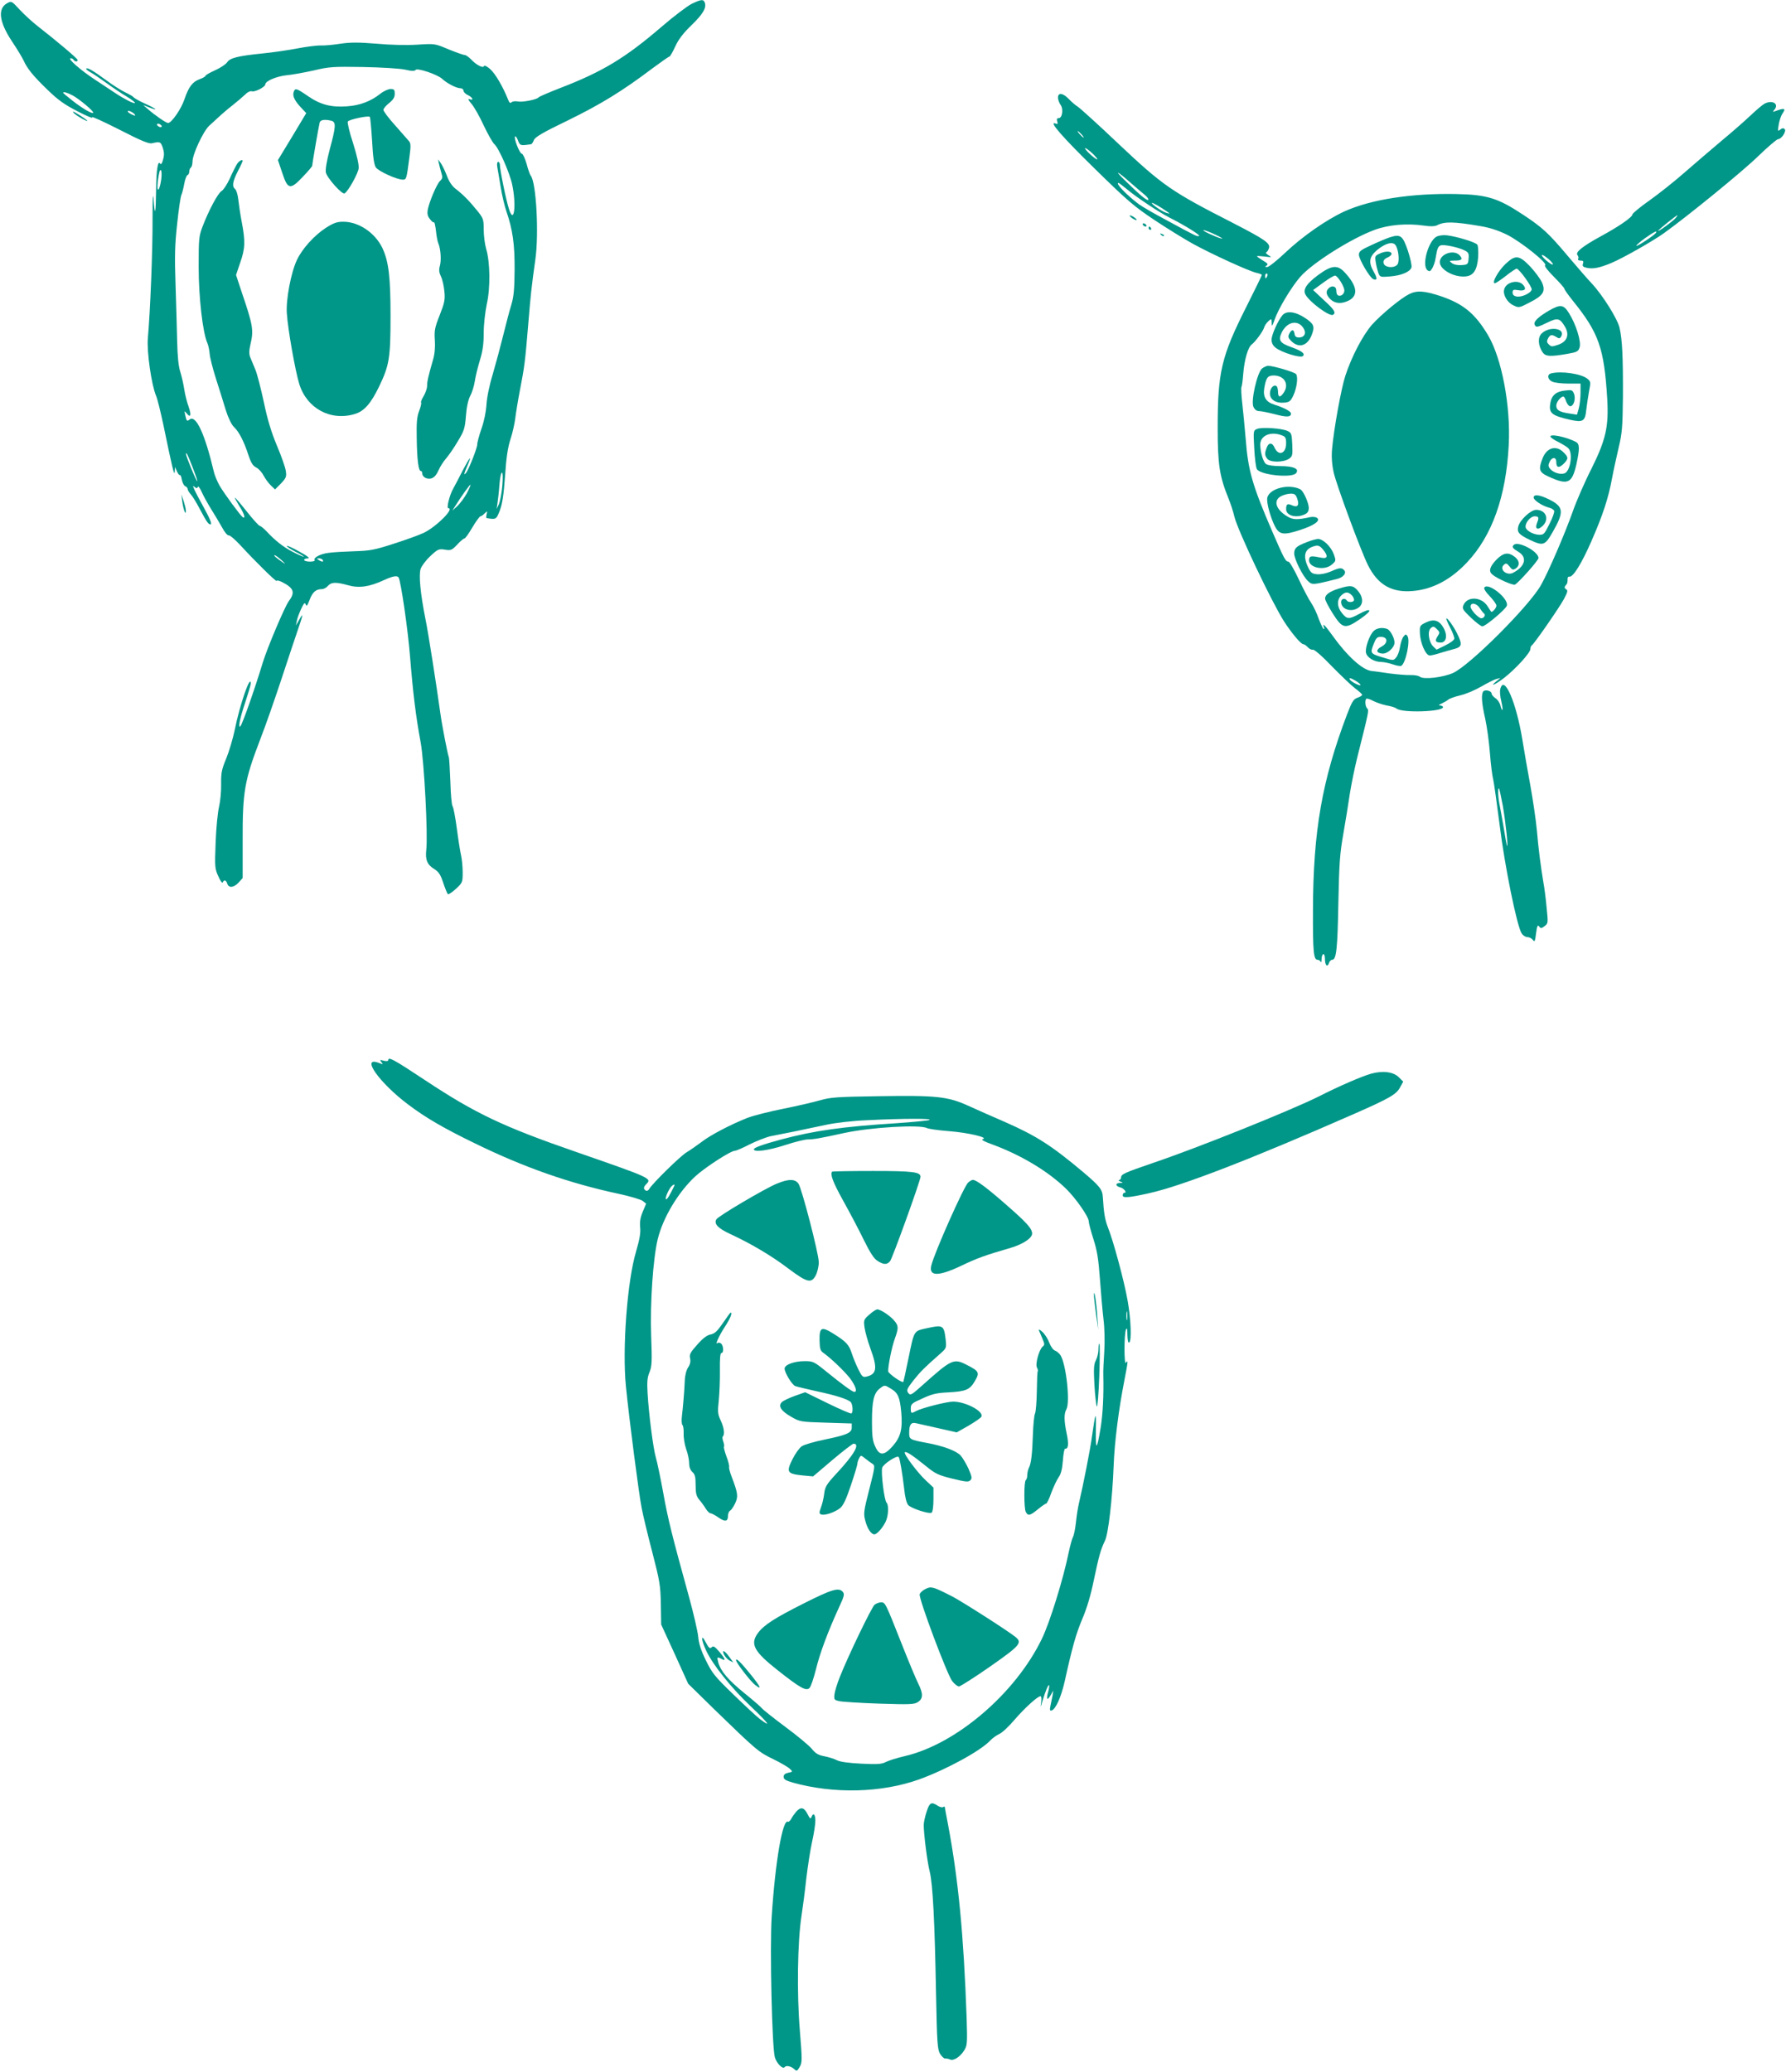 <?xml version="1.0" standalone="no"?>
<!DOCTYPE svg PUBLIC "-//W3C//DTD SVG 20010904//EN"
 "http://www.w3.org/TR/2001/REC-SVG-20010904/DTD/svg10.dtd">
<svg version="1.0" xmlns="http://www.w3.org/2000/svg"
 width="1104pt" height="1280pt" viewBox="0 0 1104 1280"
 preserveAspectRatio="xMidYMid meet">
<g transform="translate(0,1280) scale(0.1,-0.1)"
fill="#009688" stroke="none">
<path d="M4275 12776 c-27 -14 -111 -77 -185 -141 -226 -194 -365 -278 -630
-380 -69 -27 -127 -52 -130 -56 -9 -14 -100 -32 -129 -26 -15 3 -33 1 -39 -5
-8 -8 -14 -3 -22 18 -30 76 -78 159 -110 187 -19 17 -36 25 -38 19 -5 -16 -49
7 -81 42 -14 14 -31 26 -38 26 -8 0 -53 16 -100 35 -85 36 -86 36 -193 29 -64
-4 -167 -2 -252 6 -113 9 -160 9 -223 0 -44 -7 -98 -12 -121 -11 -22 1 -87 -7
-145 -18 -57 -11 -153 -25 -214 -31 -157 -16 -203 -28 -221 -55 -8 -12 -42
-35 -74 -49 -33 -15 -60 -30 -60 -35 0 -4 -16 -13 -35 -20 -45 -16 -69 -48
-95 -125 -20 -60 -80 -146 -101 -146 -12 0 -79 46 -124 85 l-30 26 38 -15 c62
-25 42 -7 -27 24 -36 16 -67 34 -70 39 -3 5 -26 18 -51 30 -25 12 -78 45 -118
75 -82 60 -116 80 -124 72 -3 -3 9 -13 27 -23 18 -10 62 -40 98 -66 37 -27 93
-65 126 -84 33 -20 55 -38 50 -40 -10 -3 -64 24 -120 61 -16 11 -72 48 -124
82 -92 60 -176 134 -153 134 7 0 15 -4 18 -10 8 -12 25 -13 25 -1 0 9 -131
119 -249 211 -32 25 -81 70 -109 100 -50 54 -51 55 -78 40 -60 -33 -49 -116
29 -234 31 -46 63 -99 72 -118 24 -53 60 -97 149 -183 65 -63 104 -91 186
-133 57 -30 98 -46 90 -37 -7 9 67 -25 166 -75 136 -70 185 -90 204 -85 49 11
53 10 66 -27 9 -27 10 -47 2 -74 -6 -24 -13 -33 -18 -25 -14 23 -24 -40 -25
-159 -2 -150 -7 -176 -15 -70 -5 60 -7 25 -7 -115 1 -188 -14 -567 -29 -735
-7 -84 22 -287 51 -356 9 -21 29 -104 46 -184 52 -252 67 -317 69 -285 l2 30
12 -28 c7 -15 15 -25 18 -22 3 3 9 -10 12 -29 4 -19 13 -37 21 -40 8 -3 15
-11 15 -18 0 -6 9 -21 19 -32 11 -12 36 -52 56 -91 41 -77 53 -95 66 -95 12 0
-4 37 -48 117 -21 37 -44 81 -51 97 -11 26 -11 28 1 17 12 -9 16 -9 20 1 2 7
13 -7 24 -32 11 -25 38 -73 59 -107 21 -33 51 -84 67 -112 15 -29 33 -50 41
-49 7 2 40 -26 73 -62 90 -98 223 -229 223 -219 0 5 15 2 33 -7 73 -37 83 -64
43 -117 -25 -33 -134 -290 -162 -382 -52 -171 -126 -380 -138 -392 -16 -16 -3
50 29 144 19 58 35 111 35 119 0 65 -68 -130 -99 -286 -11 -52 -34 -131 -52
-175 -29 -70 -33 -90 -32 -160 1 -43 -5 -106 -13 -140 -8 -33 -18 -132 -21
-220 -6 -152 -5 -163 17 -210 12 -28 24 -44 27 -37 7 18 21 15 28 -8 9 -28 40
-25 70 7 l25 28 0 226 c-1 309 11 376 109 632 33 84 91 251 131 372 40 121 85
257 101 303 34 98 35 110 8 62 l-20 -35 6 30 c3 17 16 50 27 74 17 36 23 41
28 26 5 -14 10 -7 24 29 18 48 39 66 75 66 12 0 29 9 38 20 21 24 49 25 125 4
68 -19 131 -10 222 32 52 24 81 30 90 16 14 -23 58 -324 71 -492 18 -224 36
-369 65 -525 22 -117 46 -576 35 -666 -7 -61 6 -92 49 -118 28 -18 39 -34 56
-86 12 -36 25 -67 29 -70 5 -2 27 13 50 34 40 37 41 40 41 102 0 35 -5 82 -10
104 -5 22 -17 96 -26 165 -9 69 -21 131 -26 138 -6 6 -12 74 -14 150 -3 75 -7
143 -9 151 -9 25 -44 206 -54 281 -24 172 -72 482 -91 575 -32 161 -42 272
-30 310 6 18 33 54 60 79 46 43 52 46 90 40 37 -6 43 -4 77 32 20 22 40 38 44
37 4 -1 26 29 48 67 23 39 46 70 51 70 5 0 16 8 26 18 17 16 17 16 12 -5 -3
-13 -3 -24 0 -24 59 -10 60 -9 82 48 15 40 24 99 32 212 7 112 17 176 33 226
13 39 26 97 30 130 4 33 17 114 30 180 27 139 31 169 51 410 14 171 20 228 43
390 23 159 6 477 -28 519 -5 6 -17 39 -26 74 -10 34 -23 62 -29 62 -14 0 -52
98 -42 107 3 4 12 -8 18 -25 12 -32 15 -33 81 -23 4 0 12 12 17 25 7 19 54 47
212 123 202 99 336 181 520 320 54 40 101 73 105 73 5 0 21 28 37 63 20 44 50
83 102 133 70 68 93 107 80 139 -8 21 -23 19 -81 -9z m-1772 -406 c42 -10 61
-10 66 -2 9 14 133 -27 164 -55 30 -28 88 -58 112 -58 11 0 20 -7 20 -15 0 -8
12 -21 28 -28 29 -14 38 -36 10 -25 -13 5 -9 -4 11 -28 16 -18 51 -79 76 -134
26 -55 56 -107 65 -115 27 -22 95 -176 111 -250 27 -128 12 -250 -19 -154 -18
53 -57 245 -57 275 0 10 -5 19 -10 19 -7 0 -9 -13 -6 -32 3 -18 13 -74 21
-124 8 -50 24 -117 35 -149 39 -113 52 -204 51 -362 -1 -119 -5 -165 -20 -215
-11 -35 -33 -119 -50 -188 -17 -69 -46 -177 -65 -242 -21 -68 -37 -147 -39
-190 -3 -43 -15 -103 -31 -147 -14 -41 -26 -84 -26 -97 0 -23 -55 -162 -71
-178 -14 -15 -11 -2 11 48 30 71 15 54 -30 -31 -22 -43 -48 -94 -59 -113 -23
-41 -42 -120 -30 -120 41 0 -72 -113 -151 -152 -30 -14 -115 -45 -188 -68
-117 -38 -145 -43 -245 -46 -61 -2 -132 -6 -157 -10 -50 -6 -94 -30 -85 -44 4
-6 -9 -10 -29 -10 -20 0 -36 5 -36 10 0 6 10 10 23 10 15 0 -1 14 -51 41 -40
23 -76 39 -79 36 -3 -3 21 -19 53 -36 33 -16 55 -30 51 -31 -4 0 -34 13 -65
29 -59 30 -111 70 -165 129 -17 17 -35 32 -41 33 -6 0 -42 40 -81 89 -38 48
-71 87 -73 85 -2 -1 11 -24 27 -51 30 -46 41 -81 22 -70 -14 9 -115 146 -144
196 -14 25 -30 63 -35 85 -55 233 -111 355 -150 323 -16 -13 -19 -10 -27 27
-6 28 -6 29 9 11 25 -31 30 -11 12 41 -10 26 -22 75 -27 107 -5 33 -16 82 -25
110 -11 34 -17 97 -19 191 -2 77 -6 235 -10 351 -6 169 -4 244 10 370 9 88 21
168 26 179 5 11 13 42 18 70 5 27 14 51 20 53 6 2 11 12 11 22 0 10 5 22 10
25 5 3 10 20 10 37 0 45 67 188 103 221 18 16 50 46 72 66 22 20 58 50 79 66
22 17 52 43 68 58 18 18 34 26 45 23 19 -6 83 27 83 43 0 20 68 49 130 56 36
3 112 17 170 30 96 23 122 24 305 21 110 -2 226 -9 258 -16z m-2055 -159 c40
-21 136 -101 128 -108 -7 -8 -68 28 -128 75 -32 25 -58 47 -58 48 0 9 23 3 58
-15z m387 -121 c4 -6 -5 -5 -19 2 -14 6 -26 15 -26 20 0 10 36 -7 45 -22z
m165 -71 c0 -4 -7 -6 -15 -3 -8 4 -15 10 -15 15 0 4 7 6 15 3 8 -4 15 -10 15
-15z m-4 -332 c-11 -71 -28 -81 -21 -12 4 33 10 64 13 70 10 16 14 -15 8 -58z
m193 -1770 c17 -43 31 -83 31 -90 -1 -14 -70 152 -70 167 0 17 8 2 39 -77z
m1916 -119 c-4 -46 -14 -96 -21 -113 l-14 -30 5 35 c3 19 9 70 12 113 3 42 10
77 16 77 5 0 6 -32 2 -82z m-220 -47 c-15 -27 -41 -62 -58 -78 l-31 -28 19 30
c34 55 90 133 93 130 2 -2 -8 -26 -23 -54z m-1145 -412 c36 -32 26 -28 -24 9
-16 12 -25 22 -19 22 5 0 24 -14 43 -31z m255 1 c8 -13 -5 -13 -25 0 -13 8
-13 10 2 10 9 0 20 -4 23 -10z"/>
<path d="M1815 12230 c-8 -24 8 -55 48 -97 l30 -32 -87 -145 -88 -145 27 -80
c34 -103 49 -106 128 -22 32 33 57 63 57 67 0 13 41 249 46 267 5 17 31 21 72
11 30 -8 29 -34 -9 -174 -19 -72 -28 -125 -25 -145 7 -34 101 -139 116 -130
23 14 83 122 87 155 2 23 -10 77 -35 157 -22 66 -36 126 -32 132 7 13 127 38
136 29 3 -3 9 -70 14 -147 5 -99 12 -148 23 -165 16 -24 130 -76 167 -76 22 0
23 3 40 133 10 74 10 91 -2 105 -8 9 -47 53 -86 98 -40 44 -72 87 -72 95 0 8
16 27 35 42 26 21 35 36 35 57 0 26 -4 30 -26 30 -14 0 -43 -13 -64 -30 -58
-46 -127 -72 -206 -77 -97 -7 -163 10 -240 63 -73 50 -80 52 -89 24z"/>
<path d="M1466 11788 c-8 -13 -29 -53 -45 -90 -17 -37 -40 -72 -51 -78 -22
-12 -79 -118 -118 -220 -23 -61 -24 -77 -24 -250 0 -185 25 -406 54 -470 6
-14 12 -43 14 -65 1 -22 19 -92 39 -155 20 -63 48 -151 61 -195 15 -47 35 -89
50 -103 31 -29 62 -89 89 -172 16 -49 28 -68 48 -78 15 -7 36 -30 46 -50 11
-20 31 -48 45 -61 l26 -25 37 37 c31 33 35 42 30 75 -2 21 -27 92 -55 158 -35
84 -59 162 -81 269 -18 83 -41 173 -52 200 -12 28 -26 62 -32 77 -8 20 -8 41
1 80 21 88 16 118 -55 326 l-34 103 26 77 c31 88 32 132 9 252 -9 47 -18 109
-21 137 -3 29 -12 58 -19 64 -21 17 -17 46 16 111 17 32 30 61 30 63 0 13 -21
2 -34 -17z"/>
<path d="M2713 11790 c3 -14 10 -40 15 -58 9 -27 8 -35 -8 -50 -20 -19 -66
-127 -76 -178 -4 -25 -1 -40 14 -58 10 -14 22 -23 25 -20 3 3 8 -21 12 -53 3
-32 10 -67 15 -78 14 -33 19 -104 9 -138 -7 -24 -5 -41 7 -66 9 -18 18 -60 21
-92 5 -50 1 -70 -29 -146 -31 -78 -34 -96 -30 -155 3 -43 -1 -86 -11 -120 -30
-103 -37 -136 -37 -163 0 -15 -10 -43 -21 -62 -12 -19 -19 -37 -16 -40 3 -3
-2 -26 -12 -52 -14 -37 -17 -71 -15 -171 2 -133 11 -200 25 -200 5 0 9 -6 9
-14 0 -23 28 -39 56 -32 17 5 31 20 44 49 10 23 31 56 47 74 15 17 48 64 72
105 40 66 45 81 51 158 4 56 14 99 27 125 12 22 24 63 28 90 4 28 18 85 31
128 18 58 24 102 24 170 0 53 9 129 19 178 23 100 21 259 -4 342 -8 28 -15 81
-15 118 0 63 -2 70 -39 116 -50 62 -89 101 -133 135 -23 17 -42 45 -56 83 -12
31 -29 66 -38 78 l-16 22 5 -25z"/>
<path d="M2014 11392 c-71 -46 -146 -129 -178 -197 -37 -77 -69 -246 -63 -330
6 -98 52 -357 77 -438 47 -151 194 -230 343 -185 58 17 100 65 151 171 62 129
70 175 70 432 0 242 -11 338 -50 422 -45 94 -145 162 -240 163 -42 0 -61 -7
-110 -38z"/>
<path d="M6540 12197 c0 -12 7 -33 16 -45 19 -27 10 -82 -12 -82 -11 0 -13 -6
-9 -20 5 -16 3 -19 -11 -13 -45 17 44 -85 251 -287 194 -190 237 -227 365
-312 80 -53 186 -118 235 -145 119 -65 351 -171 393 -179 17 -4 32 -9 32 -13
0 -3 -44 -94 -98 -201 -152 -302 -175 -400 -175 -740 0 -230 11 -302 67 -440
13 -31 29 -81 36 -111 20 -85 230 -527 307 -648 46 -71 104 -141 119 -141 6 0
19 -9 28 -19 10 -11 24 -17 31 -15 8 3 57 -39 118 -103 58 -59 123 -121 146
-138 22 -16 41 -34 41 -38 0 -4 -13 -13 -29 -18 -25 -9 -34 -24 -64 -102 -155
-408 -210 -723 -211 -1212 -1 -255 4 -305 28 -305 8 0 17 -6 19 -12 3 -7 6 -1
6 14 1 41 21 45 21 4 0 -40 15 -56 25 -26 3 11 13 20 20 20 26 0 33 71 38 355
5 240 9 301 31 425 14 80 32 191 40 247 9 56 29 155 45 220 73 291 74 294 62
306 -12 12 -15 50 -5 60 3 3 23 -3 43 -14 20 -10 58 -23 84 -28 26 -4 53 -13
60 -19 34 -28 287 -20 287 9 0 5 -8 9 -17 10 -13 0 -10 4 8 12 14 7 33 17 41
24 8 7 42 19 75 27 33 7 91 32 129 54 38 22 80 43 94 47 l25 6 -25 -20 c-47
-39 -7 -21 47 20 72 56 163 156 163 179 0 10 4 20 8 22 12 5 165 225 199 286
23 44 26 54 14 61 -11 7 -12 13 -4 23 12 13 13 18 13 43 0 8 5 14 11 12 23 -4
76 82 136 219 71 162 105 266 128 390 9 49 28 134 41 190 21 88 24 126 26 315
1 241 -4 351 -21 424 -13 56 -106 204 -173 275 -24 25 -88 99 -144 165 -121
144 -158 178 -277 257 -157 104 -224 125 -412 129 -279 6 -530 -33 -694 -107
-112 -51 -263 -157 -367 -256 -51 -48 -101 -88 -111 -88 -15 0 -15 2 -4 9 12
8 7 14 -22 31 -20 12 -37 24 -37 27 0 2 21 1 48 -2 44 -6 45 -5 23 8 -13 8
-19 16 -14 18 6 2 13 14 17 26 9 30 -24 53 -224 156 -382 195 -432 230 -709
491 -122 116 -234 217 -249 227 -15 9 -40 31 -56 48 -36 37 -66 41 -66 8z
m145 -227 c10 -11 16 -20 13 -20 -3 0 -13 9 -23 20 -10 11 -16 20 -13 20 3 0
13 -9 23 -20z m80 -130 c21 -23 24 -29 10 -22 -11 6 -33 25 -50 42 -21 23 -24
29 -10 22 11 -6 34 -25 50 -42z m220 -166 c33 -29 74 -64 90 -77 17 -14 27
-28 23 -32 -7 -7 -49 27 -143 119 -71 69 -54 64 30 -10z m-23 -40 c61 -52 203
-146 268 -179 95 -48 193 -109 182 -113 -13 -4 -12 -5 -202 98 -74 39 -151 84
-170 98 -76 57 -148 132 -126 132 2 0 24 -16 48 -36z m253 -142 c19 -13 19
-14 -5 -7 -25 7 -90 51 -90 61 0 6 57 -27 95 -54z m1930 -88 c63 -10 114 -27
170 -54 86 -43 255 -178 236 -189 -6 -4 15 -32 54 -71 36 -36 65 -69 65 -74 0
-5 24 -39 53 -75 160 -198 193 -292 212 -606 10 -170 -9 -253 -97 -430 -42
-82 -94 -202 -116 -265 -50 -141 -149 -370 -196 -454 -72 -129 -439 -496 -544
-544 -63 -28 -183 -42 -206 -23 -7 6 -33 11 -57 10 -24 -1 -82 4 -129 10 -47
7 -97 14 -111 15 -57 6 -152 92 -246 224 -44 61 -61 77 -49 46 3 -8 2 -13 -3
-10 -4 3 -18 32 -30 64 -11 33 -32 76 -46 97 -14 20 -49 86 -77 146 -28 60
-57 109 -64 109 -17 0 -26 16 -97 180 -126 291 -152 382 -167 579 -6 69 -15
168 -21 218 -6 51 -8 97 -5 102 3 5 8 42 11 82 7 86 29 164 53 181 23 18 68
79 76 104 3 12 15 29 26 39 19 18 20 17 21 -11 0 -25 3 -21 18 21 22 66 104
202 158 264 75 86 316 238 461 291 87 32 199 41 305 26 39 -6 65 -5 80 2 46
24 102 23 262 -4z m-1630 -55 c33 -16 49 -26 35 -23 -37 10 -127 52 -110 52 8
0 42 -13 75 -29z m2084 -180 c2 -8 -10 -3 -29 12 -19 14 -36 32 -39 40 -2 8
10 3 29 -12 19 -14 36 -32 39 -40z m-1765 -74 c-4 -8 -8 -15 -10 -15 -2 0 -4
7 -4 15 0 8 4 15 10 15 5 0 7 -7 4 -15z m547 -2502 c16 -10 29 -21 29 -25 0
-10 -56 18 -65 32 -9 15 3 12 36 -7z"/>
<path d="M8595 11335 c-22 -7 -75 -29 -117 -49 -66 -30 -78 -39 -78 -60 0 -28
68 -143 89 -151 25 -10 26 6 3 45 -34 60 -29 92 19 134 50 42 97 56 115 32 18
-25 26 -94 14 -117 -16 -29 -84 -24 -88 7 -2 14 5 24 23 32 55 25 17 52 -40
28 -36 -16 -37 -17 -31 -55 3 -22 11 -52 16 -67 10 -26 12 -27 73 -22 70 6
123 28 132 56 3 11 -7 56 -22 102 -32 94 -45 104 -108 85z"/>
<path d="M8880 11338 c-51 -27 -93 -177 -57 -207 13 -10 18 -9 30 11 8 13 18
41 21 63 10 60 15 73 32 79 19 7 110 -12 147 -31 24 -12 28 -19 25 -51 -3 -35
-5 -37 -43 -40 -24 -2 -48 3 -60 12 -19 15 -18 15 16 16 45 0 53 8 32 32 -35
39 -123 10 -123 -42 0 -46 89 -95 159 -88 49 4 72 40 78 119 2 35 0 70 -5 77
-10 15 -124 50 -187 58 -23 3 -51 -1 -65 -8z"/>
<path d="M9305 11168 c-44 -42 -86 -118 -65 -118 6 0 36 20 68 45 31 25 62 45
67 45 16 -1 96 -112 93 -129 -4 -22 -63 -49 -93 -43 -17 3 -25 11 -25 24 0 18
5 20 35 15 41 -7 54 7 29 34 -31 34 -105 16 -116 -29 -9 -33 19 -81 56 -98 34
-17 36 -17 101 17 85 43 101 69 76 125 -10 21 -42 65 -72 97 -69 72 -92 74
-154 15z"/>
<path d="M8147 11100 c-70 -52 -94 -88 -78 -119 26 -48 150 -139 171 -126 20
12 9 31 -57 91 l-66 62 63 46 c35 26 68 45 74 43 18 -6 56 -68 56 -92 0 -23
-24 -40 -41 -29 -5 3 -9 16 -9 30 0 26 -27 33 -48 12 -19 -19 -14 -42 13 -68
29 -27 69 -29 114 -6 58 31 50 89 -24 170 -47 52 -82 49 -168 -14z"/>
<path d="M8709 10982 c-53 -27 -170 -124 -228 -188 -57 -65 -127 -199 -165
-316 -26 -80 -71 -329 -82 -453 -4 -47 -1 -94 10 -144 16 -74 167 -482 212
-573 57 -113 134 -163 249 -161 132 3 254 62 363 178 155 164 242 408 258 725
13 242 -43 536 -128 679 -79 133 -153 194 -292 241 -103 34 -148 37 -197 12z"/>
<path d="M9575 10881 c-65 -38 -96 -67 -89 -86 8 -20 15 -19 79 12 63 31 77
28 109 -26 29 -50 13 -92 -42 -111 -38 -13 -44 -13 -58 2 -13 12 -14 20 -5 37
13 24 23 26 51 9 17 -11 22 -10 29 1 33 52 -71 69 -120 20 -24 -24 -22 -73 6
-115 18 -27 47 -29 155 -10 57 10 66 14 74 39 12 34 -22 144 -66 213 -33 53
-53 55 -123 15z"/>
<path d="M7928 10853 c-28 -32 -68 -122 -68 -152 0 -20 8 -36 26 -50 37 -29
154 -65 168 -51 15 15 -6 31 -71 55 -71 25 -83 42 -61 89 33 69 100 83 135 29
20 -31 7 -58 -28 -58 -17 0 -25 6 -27 23 -4 28 -18 28 -32 1 -9 -17 -8 -25 7
-41 46 -51 101 -39 129 27 23 57 18 72 -38 110 -60 40 -115 47 -140 18z"/>
<path d="M7801 10523 c-30 -26 -70 -201 -53 -237 8 -17 20 -26 35 -26 13 0 56
-9 96 -19 75 -20 101 -19 101 4 0 13 -40 35 -103 55 -52 16 -71 48 -62 102 11
64 21 78 58 78 67 0 98 -55 61 -108 -21 -30 -34 -28 -34 7 0 17 -5 33 -10 36
-18 11 -40 -15 -40 -46 0 -38 36 -61 87 -57 33 3 40 8 57 43 22 46 31 114 18
133 -9 13 -139 51 -173 52 -9 0 -26 -8 -38 -17z"/>
<path d="M9588 10493 c-27 -7 -22 -38 7 -51 14 -7 59 -12 100 -12 l75 0 0 -57
c0 -32 -5 -75 -11 -97 l-11 -38 -46 7 c-62 9 -82 21 -82 49 0 21 27 56 44 56
4 0 12 -13 17 -30 6 -16 17 -30 25 -30 22 0 35 45 24 76 -10 25 -14 26 -56 21
-54 -6 -81 -28 -90 -73 -12 -66 4 -81 123 -108 77 -17 91 -9 98 59 3 28 11 79
17 114 12 61 11 64 -10 81 -37 31 -163 49 -224 33z"/>
<path d="M7771 10150 c-24 -10 -24 -11 -18 -120 3 -59 10 -117 16 -128 20 -37
216 -57 242 -26 23 27 -14 44 -96 44 -42 0 -78 5 -89 13 -18 13 -35 71 -36
120 0 56 65 84 134 57 22 -8 26 -16 26 -49 0 -64 -47 -82 -72 -26 -14 32 -36
32 -48 -1 -13 -34 -13 -47 3 -68 17 -24 99 -24 134 -1 22 15 24 21 21 88 -3
66 -5 73 -29 84 -35 17 -159 25 -188 13z"/>
<path d="M9585 10100 c4 -6 25 -20 48 -31 23 -12 50 -28 60 -37 32 -28 15
-145 -23 -157 -26 -8 -66 4 -86 26 -14 16 -15 24 -6 44 15 33 42 33 42 1 0
-36 16 -40 45 -12 31 31 31 41 0 71 -45 46 -103 30 -129 -35 -28 -71 -23 -88
37 -115 118 -54 144 -43 171 75 21 95 21 127 -2 139 -61 33 -171 54 -157 31z"/>
<path d="M7934 9790 c-52 -8 -92 -33 -100 -64 -7 -28 18 -121 47 -178 27 -52
53 -56 154 -23 90 29 131 59 105 76 -8 5 -26 7 -40 4 -82 -18 -109 -17 -144 5
-71 43 -87 99 -36 125 16 8 42 15 59 15 24 0 31 -6 40 -32 14 -40 2 -56 -33
-40 -28 13 -36 7 -36 -24 0 -40 61 -57 115 -32 18 8 25 19 25 40 0 30 -32 102
-50 113 -24 15 -67 21 -106 15z"/>
<path d="M9480 9726 c0 -17 53 -51 93 -62 16 -3 31 -13 34 -20 3 -7 -10 -44
-29 -81 -32 -64 -35 -68 -66 -67 -38 2 -82 28 -82 50 0 28 32 64 56 64 26 0
29 -7 14 -44 -13 -35 6 -44 36 -15 43 41 20 99 -40 99 -34 0 -101 -63 -111
-103 -9 -35 4 -50 70 -82 85 -40 95 -36 143 48 71 124 68 156 -20 200 -59 30
-98 35 -98 13z"/>
<path d="M8077 9450 c-63 -24 -77 -37 -77 -70 0 -34 52 -139 85 -170 27 -25
27 -25 177 12 42 10 64 38 46 56 -16 16 -28 15 -82 -9 -28 -12 -62 -19 -84
-17 -32 3 -39 8 -56 43 -35 74 -21 116 43 132 19 5 30 0 48 -21 34 -40 31 -60
-9 -52 -65 13 -73 12 -76 -11 -7 -50 95 -73 142 -30 24 21 25 23 11 62 -17 47
-66 95 -98 95 -12 -1 -44 -9 -70 -20z"/>
<path d="M9357 9433 c-13 -12 -7 -21 28 -42 58 -34 43 -91 -32 -130 -40 -21
-89 23 -56 50 12 11 18 9 34 -11 15 -20 21 -23 36 -14 29 18 27 49 -3 73 -41
32 -71 27 -116 -19 -41 -44 -47 -70 -23 -90 31 -26 129 -69 140 -62 26 16 145
150 145 164 0 41 -127 108 -153 81z"/>
<path d="M8275 9163 c-56 -17 -85 -38 -84 -62 0 -9 21 -50 47 -91 61 -96 76
-99 172 -33 77 53 71 73 -10 29 -61 -33 -73 -33 -104 5 -31 37 -34 81 -6 109
24 24 43 25 64 4 9 -8 16 -22 16 -30 0 -16 -36 -19 -45 -4 -11 17 -35 11 -35
-9 0 -46 63 -67 108 -35 30 21 29 65 -4 103 -29 35 -46 37 -119 14z"/>
<path d="M9175 9169 c-4 -6 10 -29 34 -53 22 -23 41 -49 41 -58 0 -15 -27 -45
-33 -37 -2 2 -11 17 -21 32 -37 60 -124 65 -149 10 -10 -23 -7 -29 45 -79 31
-30 63 -54 71 -54 19 0 143 104 151 127 16 42 -117 149 -139 112z m-28 -126
c10 -16 22 -31 27 -34 11 -8 -1 -29 -17 -29 -18 0 -67 52 -67 72 0 28 37 22
57 -9z"/>
<path d="M8940 8977 c0 -4 11 -30 25 -57 14 -27 25 -56 25 -65 0 -9 -24 -27
-55 -42 l-55 -27 -21 20 c-28 29 -37 95 -14 114 14 11 19 11 37 -7 19 -19 19
-22 4 -45 -18 -28 -13 -38 20 -38 34 0 43 43 18 89 -26 48 -60 59 -110 35 -37
-18 -39 -21 -37 -65 2 -62 36 -139 61 -139 10 0 38 7 63 15 24 7 63 19 87 25
50 13 53 28 18 98 -24 48 -65 103 -66 89z"/>
<path d="M8491 8901 c-27 -27 -54 -106 -47 -135 7 -30 52 -56 94 -56 16 0 49
-7 72 -15 23 -8 47 -12 52 -9 28 18 57 157 38 184 -9 13 -12 13 -25 -4 -8 -10
-17 -39 -21 -63 -3 -24 -14 -53 -23 -64 -17 -21 -18 -21 -77 -3 -84 25 -85 27
-64 82 16 41 22 47 46 47 43 0 46 -38 4 -60 -36 -19 -35 -39 3 -43 32 -4 77
36 77 68 0 29 -26 76 -45 84 -30 11 -65 6 -84 -13z"/>
<path d="M10905 12158 c-11 -6 -50 -39 -87 -74 -36 -34 -117 -105 -180 -157
-62 -52 -162 -138 -223 -191 -60 -53 -158 -131 -217 -173 -60 -42 -108 -82
-108 -89 0 -16 -87 -76 -195 -134 -111 -61 -159 -98 -144 -116 6 -7 8 -18 4
-24 -3 -6 3 -10 15 -10 16 0 20 -4 15 -19 -5 -15 0 -21 25 -26 37 -8 78 0 150
30 70 29 258 136 325 184 148 106 484 380 581 474 61 59 117 107 125 107 22 1
53 50 41 62 -8 8 -16 7 -28 -3 -15 -12 -16 -10 -9 31 4 25 14 54 21 65 26 37
17 40 -46 17 -13 -5 -13 -3 -1 11 30 37 -16 62 -64 35z m-548 -706 c-21 -23
-107 -85 -107 -78 0 6 112 96 119 96 2 0 -3 -8 -12 -18z m-121 -91 c-9 -14
-116 -85 -121 -80 -2 3 21 24 53 47 55 39 79 51 68 33z"/>
<path d="M465 12094 c24 -19 75 -46 75 -41 0 6 -79 57 -87 57 -5 0 1 -8 12
-16z"/>
<path d="M6994 11455 c11 -8 24 -15 30 -15 5 0 1 7 -10 15 -10 8 -23 14 -29
14 -5 0 -1 -6 9 -14z"/>
<path d="M7065 11410 c3 -5 11 -10 16 -10 6 0 7 5 4 10 -3 6 -11 10 -16 10 -6
0 -7 -4 -4 -10z"/>
<path d="M7100 11390 c0 -5 5 -10 11 -10 5 0 7 5 4 10 -3 6 -8 10 -11 10 -2 0
-4 -4 -4 -10z"/>
<path d="M7177 11349 c7 -7 15 -10 18 -7 3 3 -2 9 -12 12 -14 6 -15 5 -6 -5z"/>
<path d="M1127 9700 c6 -49 23 -91 22 -55 0 11 -7 38 -14 60 l-14 40 6 -45z"/>
<path d="M9274 8543 c-4 -14 -1 -48 6 -75 6 -27 10 -51 7 -54 -3 -3 -8 9 -12
26 -4 17 -18 38 -31 46 -13 9 -24 22 -24 29 0 17 -42 27 -52 12 -13 -20 -9
-73 13 -169 11 -51 24 -147 29 -213 5 -66 14 -138 20 -160 5 -22 23 -150 40
-283 31 -252 107 -626 136 -669 8 -13 24 -23 36 -23 11 0 26 -8 33 -17 11 -15
14 -10 20 40 6 46 10 55 19 43 10 -14 14 -13 34 2 22 17 22 19 12 117 -5 55
-14 125 -20 155 -16 97 -30 202 -40 320 -6 63 -24 187 -40 275 -16 88 -39 217
-50 287 -38 231 -113 403 -136 311z m16 -724 c17 -100 35 -265 25 -244 -2 6
-11 53 -19 105 -9 52 -20 115 -25 140 -11 49 -14 117 -5 108 3 -3 13 -52 24
-109z"/>
<path d="M2400 6250 c0 -6 -11 -8 -27 -4 -25 7 -27 6 -15 -9 12 -14 10 -15
-17 -4 -114 43 4 -124 183 -258 106 -80 219 -146 411 -239 305 -149 585 -247
889 -312 70 -15 137 -35 149 -44 l21 -17 -21 -50 c-15 -36 -19 -63 -16 -96 4
-33 -3 -73 -25 -149 -55 -183 -86 -601 -63 -833 20 -201 80 -665 97 -750 8
-44 38 -168 66 -275 46 -178 51 -206 53 -321 l2 -126 84 -183 83 -183 160
-157 c260 -252 274 -265 366 -309 47 -23 93 -50 103 -60 18 -18 18 -18 -10
-24 -20 -4 -29 -12 -29 -25 0 -16 13 -23 57 -36 255 -71 549 -63 781 20 166
60 379 176 438 239 14 15 39 33 58 42 18 8 60 48 93 87 62 72 143 146 161 146
5 0 7 -17 4 -37 -5 -36 -5 -36 8 7 19 64 36 103 41 98 2 -2 0 -21 -6 -42 -13
-47 -6 -57 16 -19 l16 28 -5 -33 c-4 -17 -9 -46 -13 -63 -5 -25 -3 -31 8 -27
25 8 58 82 80 178 48 217 70 294 109 387 28 65 52 145 71 238 32 152 43 192
69 245 21 42 46 258 54 465 5 142 31 348 67 530 22 113 23 126 9 105 -12 -19
-12 176 0 205 6 15 9 6 9 -33 1 -33 5 -51 11 -47 16 10 11 144 -10 261 -21
119 -88 368 -122 452 -18 47 -25 87 -31 187 -3 46 -20 67 -119 151 -200 168
-291 226 -491 314 -73 31 -173 76 -224 99 -124 56 -196 64 -552 58 -254 -4
-294 -6 -361 -25 -41 -12 -145 -36 -230 -53 -85 -17 -184 -42 -220 -56 -106
-42 -232 -108 -285 -150 -28 -21 -68 -49 -90 -62 -40 -24 -210 -191 -231 -226
-6 -11 -15 -15 -22 -11 -16 10 -15 21 3 40 36 35 29 38 -429 197 -457 158
-627 239 -937 444 -195 129 -229 148 -229 125z m3345 -370 c-11 -4 -103 -13
-205 -20 -333 -21 -508 -46 -710 -100 -115 -31 -170 -51 -170 -61 0 -20 92 -7
193 26 58 19 121 35 141 35 36 0 75 7 226 40 163 35 466 53 510 30 10 -5 71
-14 137 -19 117 -9 248 -40 208 -49 -13 -3 6 -14 56 -32 178 -65 345 -165 457
-273 61 -59 142 -175 142 -203 0 -11 13 -60 29 -110 23 -71 31 -123 40 -245 6
-85 16 -197 22 -249 7 -56 9 -138 5 -200 -4 -58 -7 -123 -6 -145 3 -131 -3
-241 -16 -324 -24 -144 -32 -149 -30 -16 3 124 -2 115 -24 -40 -9 -72 -54
-300 -81 -415 -6 -25 -14 -76 -18 -115 -4 -38 -12 -79 -18 -90 -6 -11 -18 -55
-27 -97 -33 -163 -117 -434 -166 -534 -163 -337 -529 -650 -846 -724 -47 -11
-99 -27 -117 -36 -26 -14 -52 -16 -152 -11 -79 4 -131 11 -151 21 -17 9 -53
20 -79 25 -37 7 -54 17 -78 47 -17 20 -90 81 -162 134 -71 53 -137 105 -145
115 -8 10 -58 53 -110 95 -98 80 -144 133 -160 188 -9 35 -8 37 21 22 28 -16
23 0 -15 45 -28 32 -37 38 -47 27 -11 -10 -18 -4 -36 30 -31 60 -30 18 2 -50
40 -87 157 -233 277 -346 109 -103 131 -135 55 -77 -21 16 -95 85 -165 153
-115 111 -131 132 -169 210 -30 61 -44 105 -47 145 -3 32 -28 141 -56 243
-108 391 -130 480 -160 645 -17 94 -38 193 -46 220 -16 55 -43 262 -51 397 -4
69 -2 97 12 130 15 38 16 66 10 228 -7 199 12 477 41 595 33 133 126 288 231
386 62 57 220 159 246 159 8 0 50 18 92 40 43 21 101 44 129 50 28 6 94 19
146 29 52 11 140 29 195 41 61 13 162 25 260 29 224 11 404 11 380 1z m-1577
-407 c-25 -53 -43 -83 -50 -83 -9 0 4 38 24 69 12 19 34 31 26 14z m2799 -825
c-2 -13 -4 -3 -4 22 0 25 2 35 4 23 2 -13 2 -33 0 -45z"/>
<path d="M5144 5561 c-14 -15 4 -64 66 -176 39 -70 97 -179 128 -243 41 -83
65 -120 87 -133 38 -24 58 -24 77 -1 14 16 188 498 188 521 0 30 -46 36 -293
36 -137 0 -251 -2 -253 -4z"/>
<path d="M4800 5486 c-76 -32 -361 -200 -372 -220 -16 -28 10 -55 85 -90 128
-59 258 -136 359 -213 119 -89 144 -95 172 -40 10 22 18 58 17 80 -1 54 -104
451 -125 483 -21 31 -62 31 -136 0z"/>
<path d="M5984 5493 c-28 -28 -208 -433 -227 -511 -17 -69 42 -70 184 -3 100
48 148 65 306 111 75 22 133 60 133 88 0 31 -34 68 -154 173 -124 109 -191
159 -212 159 -7 0 -20 -8 -30 -17z"/>
<path d="M6762 4800 c0 -14 6 -68 13 -120 l14 -95 -6 80 c-5 83 -20 180 -21
135z"/>
<path d="M5374 4678 c-35 -31 -36 -34 -30 -80 4 -27 20 -85 36 -129 45 -121
40 -159 -22 -174 -24 -6 -29 -2 -51 42 -13 26 -32 71 -41 99 -18 56 -35 74
-113 123 -75 47 -88 41 -87 -39 1 -54 5 -66 24 -79 44 -31 124 -107 162 -154
35 -46 50 -87 29 -87 -12 0 -79 49 -176 128 -73 59 -79 62 -131 62 -65 0 -124
-22 -124 -46 0 -25 46 -101 66 -108 10 -4 67 -17 128 -31 118 -25 191 -48 213
-66 14 -12 18 -65 6 -72 -5 -3 -71 26 -147 63 l-139 68 -65 -23 c-36 -13 -71
-30 -79 -38 -24 -24 -6 -54 55 -89 57 -33 58 -33 217 -38 l160 -5 0 -25 c0
-33 -29 -46 -170 -75 -63 -13 -125 -31 -139 -41 -14 -9 -40 -45 -58 -81 -39
-79 -32 -89 63 -99 l65 -6 119 101 c65 55 125 101 131 101 43 0 4 -67 -108
-187 -58 -63 -68 -79 -73 -120 -3 -27 -12 -65 -20 -86 -12 -33 -12 -39 1 -44
22 -8 84 13 117 39 20 17 37 53 67 142 22 65 40 125 40 133 0 8 5 23 11 34 10
19 11 19 38 -3 16 -13 36 -27 45 -33 16 -9 14 -22 -21 -158 -35 -137 -36 -150
-24 -194 13 -49 36 -83 56 -83 15 0 49 37 69 77 18 36 21 104 6 119 -14 14
-35 184 -27 215 6 23 91 79 102 67 7 -7 23 -101 34 -196 5 -52 15 -90 25 -101
19 -21 129 -57 145 -47 6 4 11 38 11 81 l0 74 -46 43 c-52 48 -140 166 -131
175 8 8 47 -18 129 -84 60 -49 77 -57 165 -79 83 -20 99 -22 111 -10 12 12 10
22 -12 73 -15 32 -37 68 -48 80 -27 29 -104 58 -204 77 -112 21 -114 22 -114
65 0 48 12 65 41 58 13 -3 75 -17 138 -31 l115 -26 74 42 c41 24 77 49 79 56
13 33 -99 92 -175 92 -40 0 -193 -39 -229 -58 -31 -17 -33 -16 -33 17 0 26 7
32 73 61 58 27 88 34 157 37 110 6 135 16 166 70 31 52 26 61 -48 99 -84 43
-94 38 -283 -131 -63 -56 -68 -58 -81 -41 -12 17 -8 25 33 78 43 54 65 76 167
166 37 33 37 34 31 90 -10 83 -17 87 -109 67 -91 -20 -83 -8 -122 -195 -15
-74 -29 -137 -30 -138 -7 -9 -94 52 -94 66 0 37 23 151 41 200 24 67 24 81 -4
113 -24 29 -84 69 -104 69 -7 0 -29 -14 -49 -32z m133 -458 c44 -26 55 -52 64
-145 9 -104 -3 -153 -53 -210 -53 -60 -82 -61 -108 -2 -16 33 -20 65 -20 152
0 129 11 176 47 205 31 24 31 24 70 0z"/>
<path d="M4469 4626 c-35 -51 -51 -66 -76 -71 -22 -4 -48 -23 -83 -63 -43 -48
-50 -61 -44 -85 4 -19 0 -37 -12 -55 -11 -16 -20 -49 -21 -82 -3 -71 -11 -163
-18 -222 -3 -25 -1 -49 3 -52 5 -3 9 -27 8 -53 -1 -27 6 -70 16 -98 10 -27 18
-66 18 -86 0 -23 7 -42 20 -54 16 -14 20 -31 20 -81 0 -50 4 -68 23 -91 13
-15 31 -40 40 -55 10 -16 23 -28 29 -28 7 0 29 -12 49 -26 42 -29 59 -25 59
11 0 13 6 28 14 32 7 4 21 25 31 46 19 41 16 62 -22 162 -11 28 -18 55 -16 61
2 7 -5 35 -16 64 -11 29 -18 57 -16 61 3 4 1 18 -4 32 -5 14 -7 28 -3 31 13
14 8 53 -12 97 -19 41 -21 54 -13 125 4 43 8 127 7 187 -1 71 2 107 9 107 16
0 14 45 -2 59 -8 6 -17 7 -22 3 -18 -17 10 46 46 101 34 52 48 87 35 87 -2 0
-23 -29 -47 -64z"/>
<path d="M6422 4580 c4 -8 13 -31 22 -52 14 -32 14 -38 1 -48 -22 -19 -47
-108 -35 -130 5 -9 7 -19 5 -22 -3 -2 -5 -58 -6 -124 -1 -65 -6 -127 -11 -137
-5 -10 -11 -67 -13 -125 -4 -126 -11 -185 -25 -211 -5 -11 -10 -31 -10 -45 0
-14 -4 -27 -9 -31 -12 -7 -12 -175 0 -197 14 -26 26 -23 75 17 23 19 46 35 51
35 4 0 19 30 32 68 14 37 34 79 45 95 14 19 22 49 26 102 3 42 9 75 14 74 20
-2 23 29 10 91 -17 81 -18 125 -2 153 24 45 -2 280 -37 334 -8 12 -23 24 -33
28 -11 3 -27 25 -36 49 -9 24 -28 54 -43 67 -15 14 -24 18 -21 9z"/>
<path d="M6790 4464 c0 -21 -7 -52 -16 -69 -13 -25 -14 -51 -9 -151 4 -67 11
-127 15 -134 4 -7 11 76 15 184 4 109 4 200 1 203 -3 4 -6 -11 -6 -33z"/>
<path d="M5722 2983 c-17 -8 -34 -23 -37 -33 -8 -24 169 -495 201 -537 14 -18
33 -33 42 -33 9 1 96 56 192 123 190 133 202 148 153 186 -54 42 -336 222
-392 250 -113 57 -125 61 -159 44z"/>
<path d="M4972 2895 c-185 -93 -250 -135 -287 -185 -50 -68 -25 -114 125 -232
138 -109 174 -128 194 -107 8 7 26 60 40 116 24 99 75 236 146 390 28 60 31
74 20 87 -24 30 -69 16 -238 -69z"/>
<path d="M5407 2886 c-18 -14 -162 -312 -216 -448 -16 -40 -31 -89 -33 -108
-3 -32 -1 -34 32 -41 19 -4 130 -11 247 -15 189 -6 215 -5 237 10 33 21 33 52
2 114 -13 26 -59 135 -101 242 -102 258 -103 260 -129 260 -11 0 -29 -7 -39
-14z"/>
<path d="M4470 2595 c0 -16 22 -46 42 -56 l21 -11 -22 31 c-22 31 -41 47 -41
36z"/>
<path d="M4550 2542 c0 -15 88 -129 117 -152 45 -35 36 -14 -25 62 -65 80 -92
106 -92 90z"/>
<path d="M8475 6166 c-59 -17 -194 -75 -324 -141 -173 -86 -742 -315 -1023
-410 -178 -61 -198 -70 -198 -90 0 -8 -6 -15 -12 -16 -7 0 -4 -4 7 -9 19 -8
19 -9 -2 -9 -30 -1 -29 -19 1 -27 24 -6 45 -34 26 -34 -6 0 -10 -7 -10 -16 0
-17 39 -14 160 13 202 44 636 212 1280 495 209 92 252 117 274 159 l20 36 -27
27 c-34 34 -100 42 -172 22z"/>
<path d="M5728 1607 c-10 -30 -18 -67 -18 -83 0 -57 22 -230 37 -288 19 -75
31 -311 39 -753 6 -310 9 -345 25 -373 11 -17 25 -30 32 -29 6 1 20 -1 30 -6
22 -9 62 16 88 58 18 30 19 44 14 202 -18 510 -51 853 -115 1193 -11 57 -20
105 -20 108 0 3 -5 2 -10 -1 -6 -4 -22 0 -35 9 -38 25 -49 19 -67 -37z"/>
<path d="M4923 1608 c-11 -13 -26 -33 -32 -46 -7 -12 -16 -20 -20 -18 -33 21
-79 -246 -101 -589 -12 -188 2 -809 20 -867 11 -37 49 -75 60 -60 9 12 37 7
57 -10 18 -17 20 -16 36 11 16 28 16 41 1 228 -19 227 -14 547 10 703 8 52 22
157 30 233 9 76 25 179 36 228 11 49 20 107 20 129 0 41 -13 53 -24 23 -5 -13
-10 -10 -24 18 -21 42 -41 47 -69 17z"/>
</g>
</svg>
